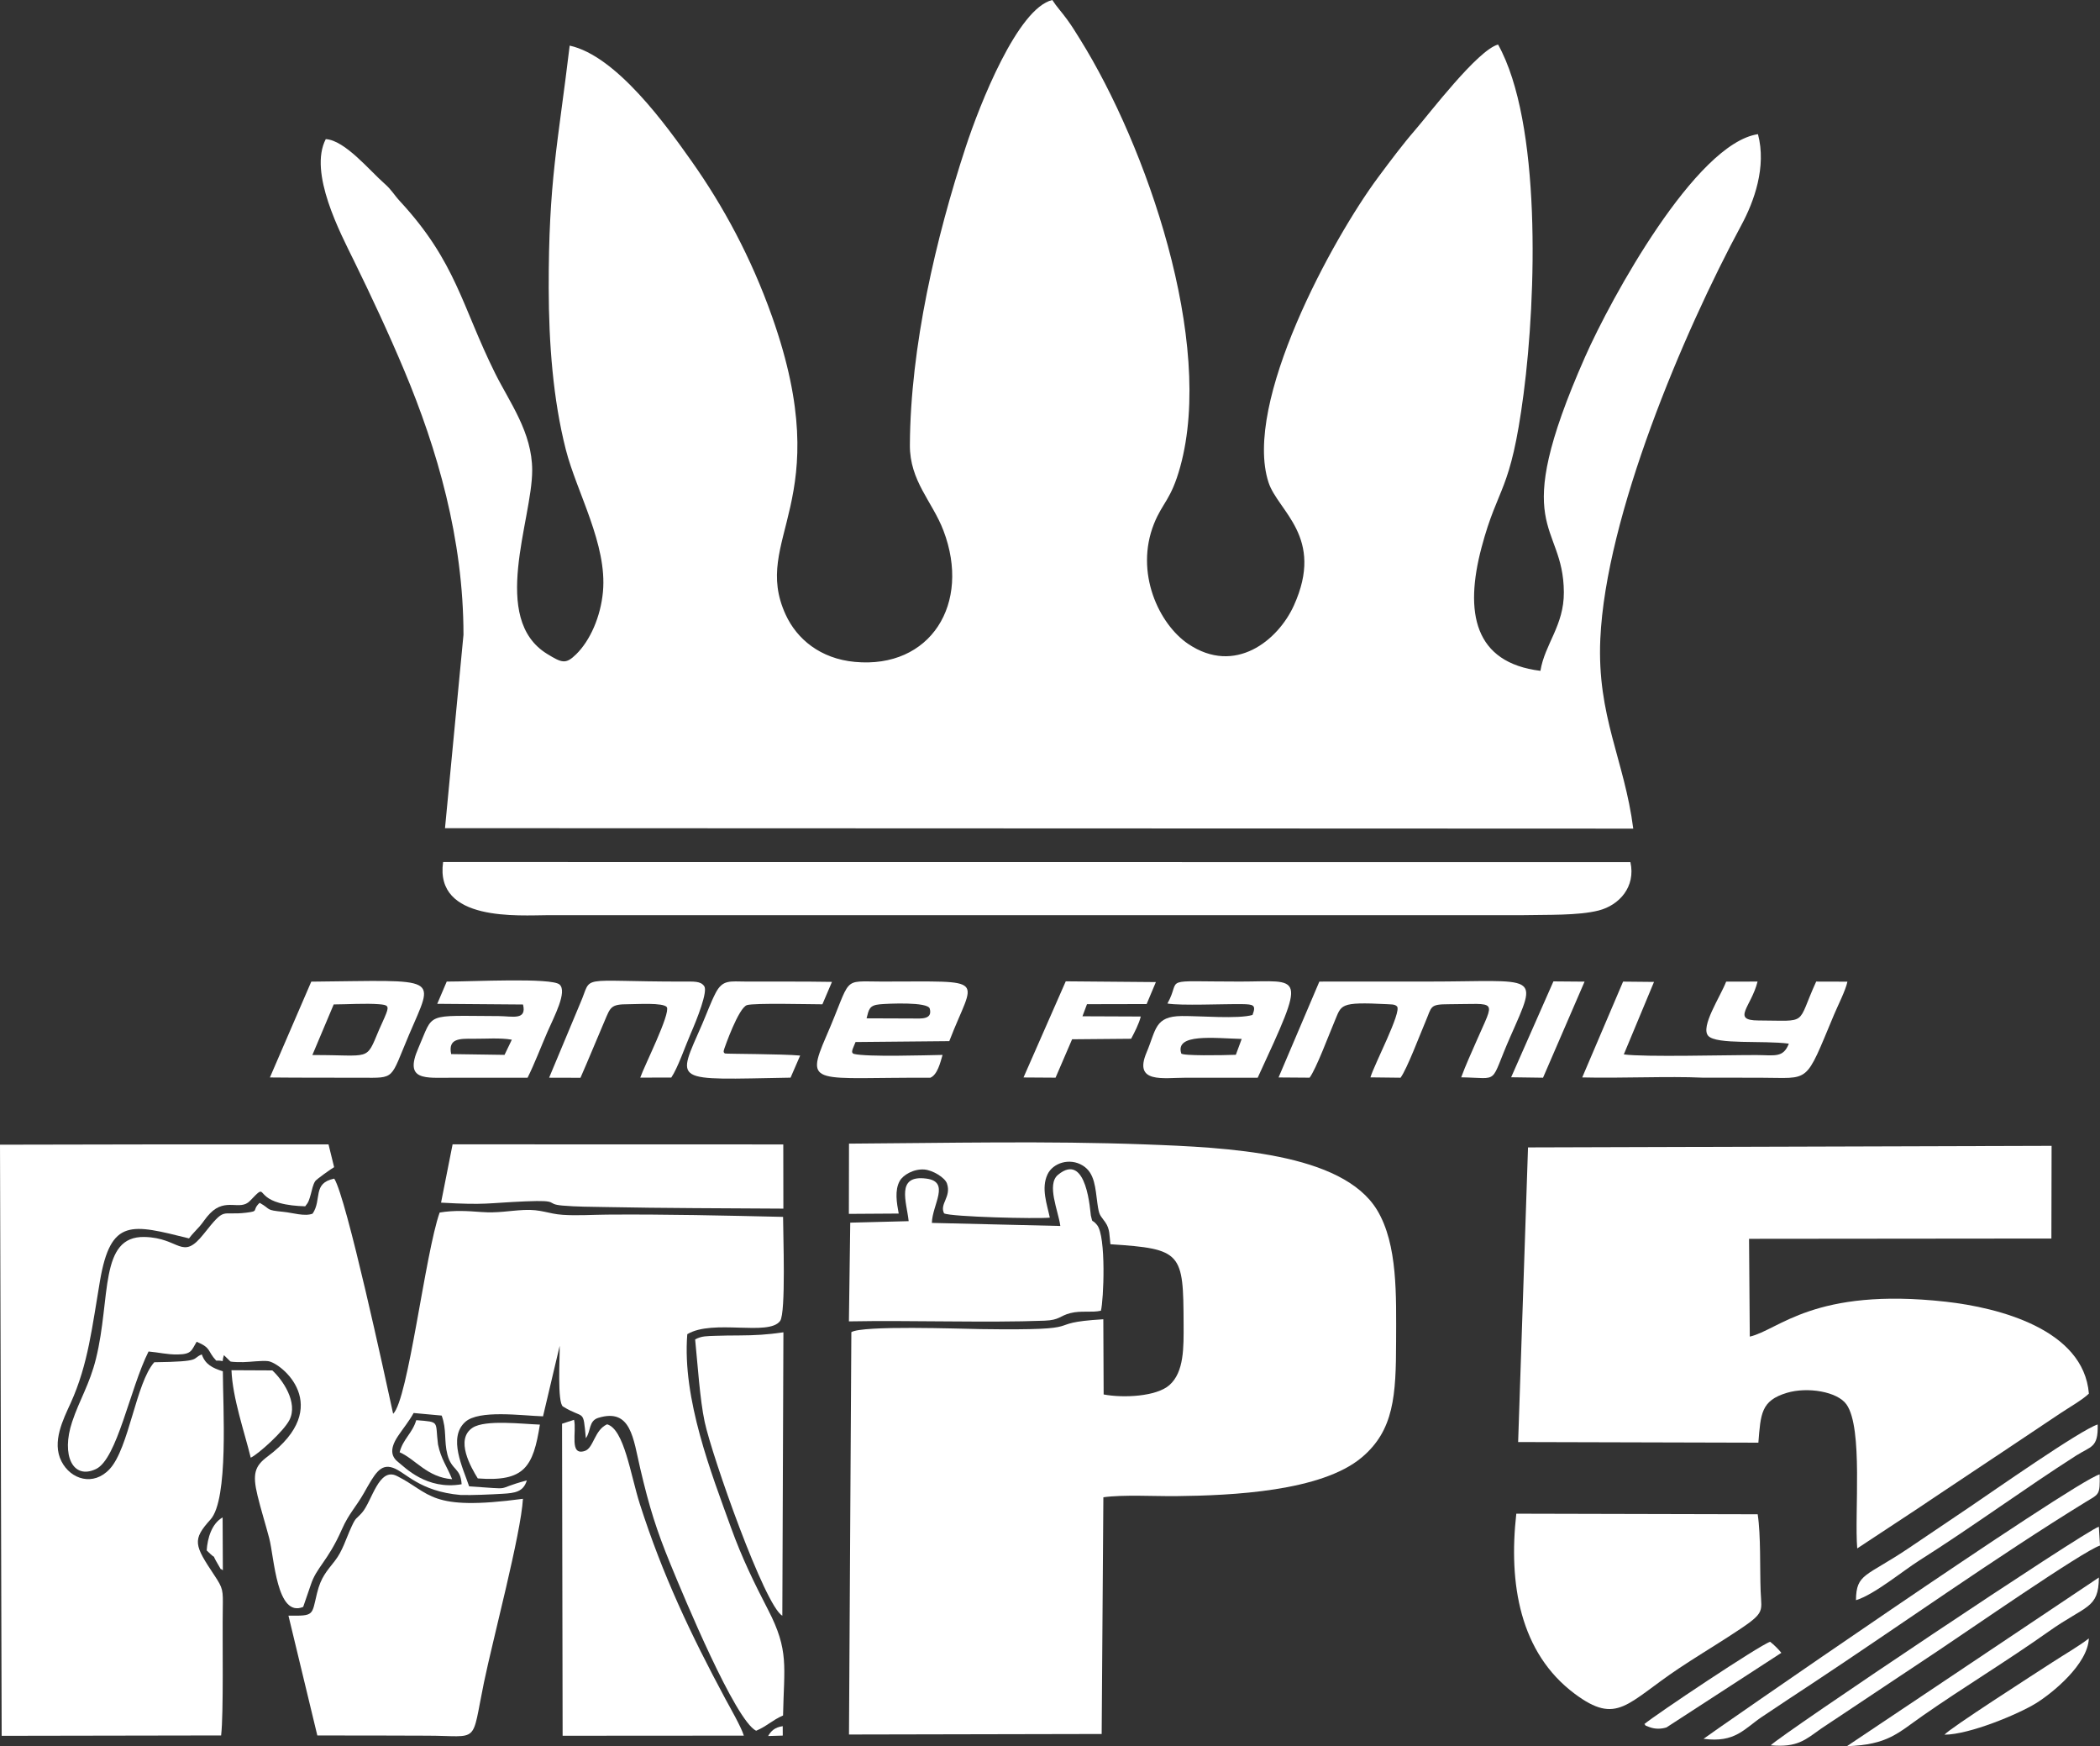 <?xml version="1.0" encoding="UTF-8"?>
<!DOCTYPE svg PUBLIC "-//W3C//DTD SVG 1.1//EN" "http://www.w3.org/Graphics/SVG/1.1/DTD/svg11.dtd">
<!-- Creator: CorelDRAW -->
<svg xmlns="http://www.w3.org/2000/svg" xml:space="preserve" width="91.875mm" height="76.375mm" version="1.1" style="shape-rendering:geometricPrecision; text-rendering:geometricPrecision; image-rendering:optimizeQuality; fill-rule:evenodd; clip-rule:evenodd"
viewBox="0 0 17219.51 14314.46"
 xmlns:xlink="http://www.w3.org/1999/xlink"
 xmlns:xodm="http://www.corel.com/coreldraw/odm/2003">
 <rect x="0" y="0" width="17219.51" height="14314.46" fill="#333333" stroke="none"/>
 <defs>
  <style type="text/css">
   <![CDATA[
    .fil0 {fill:white}
   ]]>
  </style>
 </defs>
 <g id="Слой_x0020_1">
  <path class="fil0" d="M4671.23 373.95c-96.71,808.9 -173.55,1110.55 -171.92,1989.42 0.84,449.1 35.14,909.97 140.23,1322.02 89.63,351.45 341.15,777.34 304.41,1167.08 -19.15,203.41 -104.3,397.62 -219.3,510.65 -85.13,83.67 -116.09,71.95 -236.79,-1.78 -473.15,-289.04 -123.74,-1096.78 -123.98,-1506.33 -0.19,-311.57 -185.14,-555.93 -303.87,-794.93 -274.89,-553.25 -318.9,-911.34 -780.11,-1410.15 -50.53,-54.63 -68.43,-93.47 -126.32,-144.07 -121.09,-105.84 -325.1,-356.52 -482.35,-365.4 -142.76,275.31 120.55,771.28 231.05,996.9 143.83,293.69 284.69,594.56 414.22,903.68 266.87,636.86 483.96,1375.06 483.96,2162.78l-151.49 1585.15 9743.39 3.69c-71.97,-562.4 -298.64,-921.56 -270.08,-1555.68 45.3,-1005.54 677.89,-2504.62 1157.52,-3393.45 102.99,-190.85 206.76,-475.94 135.09,-743.69 -511.29,76.54 -1206.4,1348.04 -1417.29,1825.05 -638.79,1444.86 -177.86,1341.14 -174.3,1929.59 1.67,273.43 -156.31,424.92 -192.13,644.7 -543.71,-66.59 -624.4,-477.7 -482.74,-1011.65 136.99,-516.35 237.03,-437.35 344.69,-1258.82 105.56,-805.43 145.65,-2226.11 -209.2,-2863.55 -167.59,44.61 -566.45,569.75 -682.24,703.25 -99.35,114.55 -200.97,250.38 -299.69,383.04 -376.42,505.82 -1111.72,1852.17 -900.51,2502.73 77.22,237.84 463.25,446.37 207.96,1009.57 -129.73,286.18 -482.37,573.49 -866.3,314.98 -238.57,-160.64 -441.08,-583.97 -280.35,-985.67 69.85,-174.53 139.72,-194.23 214.9,-466.55 283.35,-1026.57 -280.38,-2636.04 -820.1,-3502.29 -39.86,-64 -64.94,-105.69 -106.36,-162.85 -46.8,-64.57 -88.74,-107.84 -122.39,-161.31 -283.16,67.55 -593.3,849.12 -711.29,1208.91 -241.55,736.7 -452.72,1632.17 -456.69,2439.85 -1.46,295.1 184.18,461.64 275.38,701.02 228.34,599.43 -106.44,1133.91 -726.47,1076.11 -283.95,-26.46 -475.47,-187.93 -566.95,-386.22 -290.51,-629.61 427.98,-918.5 -111.39,-2442.81 -172.62,-487.8 -401.57,-909.02 -660.7,-1275.58 -206.01,-291.39 -615.8,-863.64 -999.51,-947.33z"/>
  <path class="fil0" d="M6961.62 9374.99l-1.09 575.78 408.73 -2.61c-16.38,-87.84 -34.41,-190.31 8.19,-267.06 27.14,-48.94 113.92,-100.31 200.92,-94.09 69.18,4.97 169.43,66.01 186.3,114.1 38.82,110.65 -63.39,167.5 -23.28,245.58 57.2,28.81 759.19,45.97 866.85,34.92 -22.3,-108.44 -73.39,-240.89 -18.24,-355.82 44.18,-92.06 180.49,-137.64 288.44,-71.2 100.06,61.57 102.6,184.05 120.19,311.25 14.41,104.23 21.61,91.37 65.07,154.7 38.42,55.98 32.5,106.17 41.48,179.08 588.09,38.08 597.93,68.58 600.11,653.36 0.71,191.28 5.19,393.92 -116.22,501.32 -105.89,93.69 -376.25,107.71 -539.35,76.77l-2.74 -616.43c-540,32.42 -46.72,94.18 -1006.33,80.55 -173.18,-2.46 -966.37,-31.75 -1059.69,25.11l-19.36 3298.41 2071.94 -4.29 13.89 -1940.5c160.32,-22.92 424.74,-7.53 595.95,-9.41 459.11,-5.02 1191.6,-38.46 1522.6,-317.04 264.45,-222.55 281.13,-506.51 281.83,-951.68 0.56,-371.51 14.81,-794.73 -156.14,-1076.71 -285.11,-470.28 -1227.84,-512.99 -1901.91,-537.87 -809.67,-29.88 -1618.17,-11.25 -2428.15,-6.24z"/>
  <path class="fil0" d="M3268.35 11988.26c-50.36,-38.72 -84.15,-97.44 -4.87,-216 44.49,-66.52 87.6,-116.76 128.27,-189.15l229.95 21.1c42.6,115.94 17.64,206.65 46.99,319.54 34.47,132.49 108.78,106.21 116.58,243.42 -287.41,49.89 -466.55,-140.19 -516.91,-178.91zm-46.46 43.8c104.64,36.1 214.49,193.33 554.79,223.07 96.54,3.05 249.5,-4.4 344.95,-9.9 99.8,-5.74 170.14,-15.03 198.12,-109.51 -290.43,77.26 -81.25,73.36 -472.87,48.73 -51.9,-153.89 -175.03,-398.33 -32.59,-527.71 112.57,-102.22 463.27,-51.97 638.38,-46.37l136.61 -578.03c2.1,82.6 -21.12,468.13 27.21,497.79 178.54,109.6 163.62,10.03 187.39,259.75 42.64,-58.51 22.12,-142.5 102.11,-167.03 269.05,-82.48 286.01,169.06 344.2,417.2 74.05,315.73 131.66,500.47 248.07,783.75 110.75,269.53 529.64,1278.43 701.67,1364.02 84.98,-34.73 132.64,-87.04 220.9,-125.2 8.1,-402.42 50.3,-531.91 -122.07,-865.09 -113.95,-220.28 -214.39,-424.25 -305.69,-677.51 -156.87,-435.1 -400.41,-1051.57 -357.43,-1582.97 210.04,-126.36 669.53,19.42 761.37,-108.95 48.21,-67.4 23.97,-716.54 24.05,-852.72 -477.07,-10.98 -965.68,-22.36 -1442.99,-18.59 -118.45,0.94 -246.76,9.65 -363.97,1.69 -119.69,-8.13 -176.65,-46.59 -317.31,-39.7 -126.53,6.22 -214.97,26.84 -350.18,16.74 -119.28,-8.92 -222.36,-15.35 -341.54,4.27 -119.61,337.15 -257.69,1533.64 -381.42,1649.79 -64.12,-294.57 -383.8,-1775.68 -483.03,-1927.79 -181.11,36.43 -98.96,171.74 -177.23,286.91 -62.9,25.58 -165.14,-7.27 -237.15,-14.38 -158.09,-15.61 -97.7,-19.34 -197.54,-74.24 -67.57,64.85 1.67,67.25 -109.25,80.82 -214.07,26.22 -165.42,-56.85 -349.49,174.94 -178.76,225.09 -193.66,30.51 -484.94,24.16 -373.59,-8.13 -274.89,500.74 -397.92,997.2 -52.82,213.16 -134.55,335.24 -195.48,518.13 -91.63,274.97 6.02,476.71 195.22,387.08 174.21,-82.52 278.51,-659.03 431.2,-963.5 83.23,7.07 152.66,25.62 237.88,24.38 117.74,-1.72 113.56,-34.09 156.61,-104.32 123.83,52.12 85.75,75.79 160.1,154.38 81.23,-2.87 39.1,28.36 63.48,-44.64l52.93 51.69c18.16,5.74 83.78,5.77 105.71,5.44 57.65,-0.92 153.65,-14.36 203.62,-7.93 107.04,13.76 548.3,369.99 -4.85,782.28 -105.5,78.64 -124.49,142.95 -81.87,319.41 27.78,114.95 64.25,229.48 95.74,349.04 42.13,160.04 60.33,654.84 278.73,563.94l61.81 -179.51c47.34,-146.96 139.44,-192.41 256.34,-458.04 55.95,-127.13 115.47,-182.4 179.87,-295.98 87.47,-154.27 133.11,-243.09 237.75,-206.99z"/>
  <path class="fil0" d="M12529.44 9405.91l-81.06 2415.26 1969.85 5.19c19.25,-237.28 21.52,-344.65 233.45,-408.45 168.68,-50.79 414.34,-10.85 489.1,94.89 137.38,194.26 64.21,892.26 88.07,1180.31l478 -314.98c162.23,-107.51 308.91,-207.66 475.53,-317.57 162.31,-107.06 309.45,-206.26 476,-317.36 83.25,-55.55 151.46,-101.15 237.76,-158.84 63.76,-42.64 182.19,-110.86 232.25,-160.12 -42.88,-527.39 -739.66,-705.23 -1173.66,-753.51 -1080.42,-120.19 -1368.52,232.25 -1606.87,286.14l-6.05 -801.66 2479.15 -2.36 1.65 -759.77 -4293.18 12.84z"/>
  <path class="fil0" d="M2502.6 9888.68c28.49,-34.2 31.94,-50.51 46.27,-100.44 9.13,-31.77 16.7,-78.14 36.25,-106.29 11.06,-15.93 134.36,-103.36 154.59,-114.16l-45.88 -186.52 -1317.9 -0.26 -1375.93 2.57 13.63 4845.81 1799.5 -3.09c21.14,-182.12 9.58,-781.1 13.59,-1040.68 2.34,-151.06 2.68,-164.16 -68.37,-271.05 -164.78,-247.89 -184.29,-290.67 -32.57,-458.14 150.09,-165.66 102.3,-925.55 101.45,-1215.04 -86.78,-27.85 -144.28,-57.13 -172.54,-138.47 -89.01,34.73 14.98,58.85 -389.82,64.06 -150.82,170.42 -206.88,704.2 -365.72,875.56 -132.58,143.02 -319.11,86.81 -395.46,-63.76 -80.55,-158.84 15.42,-344.31 75.96,-477.78 144.05,-317.61 176.29,-629.25 240.03,-1000.63 88.82,-517.46 257.76,-465.58 730.07,-348.57 29.91,-39.85 49.89,-56.51 88.07,-99.84 28.21,-31.99 48.37,-68.5 84.92,-105.74 130.05,-132.45 245.02,-16.66 326.75,-101.83 143.98,-149.99 41.14,-40.31 239.68,16.08 68.78,19.55 140.38,25.88 213.44,28.21z"/>
  <path class="fil0" d="M13369.06 7067.46l-9735.67 -0.88c-70.47,492.36 621.08,436.56 868.63,435.4l7981.82 0.13c197.6,-4.52 457.42,4.57 625.34,-38.52 167.91,-43.09 304.77,-193.21 259.88,-396.14z"/>
  <path class="fil0" d="M2602.03 14226.65c299.91,-1.11 600.3,1.18 900.28,1.59 437.2,0.62 359.61,79.56 465.65,-434.39 73.56,-356.57 303.4,-1218.02 320.04,-1507.29 -772.5,103.44 -750.81,-46.11 -1034.46,-187.57 -148.08,-73.86 -203.71,208.02 -284.28,300.14 -51.43,58.81 -48.79,33.32 -87.86,118.24 -46.18,100.35 -71.88,196.03 -135.3,277.39 -67.73,86.93 -114.61,134.12 -146.53,265.35 -44.55,183.06 -19.85,186.6 -234.3,184.18l236.75 982.36z"/>
  <path class="fil0" d="M12433.35 12408.54c-64.57,572.46 28.17,1139.38 478.49,1475.88 349.56,261.19 427.32,77.35 855.47,-208.41 130.61,-87.19 266.5,-169.22 397.45,-253.7 321.02,-207.06 279.07,-192.69 272.04,-379.46 -6.95,-184.91 2.46,-454.86 -24.12,-629.55l-1979.33 -4.76z"/>
  <path class="fil0" d="M4978.08 11675.77c-104.64,47.16 -109.79,194.36 -182.59,218.33 -130.56,42.96 -65.26,-158.71 -88.46,-255.31l-98.38 32.31 4.74 2557.72 1485.92 -0.97c-19.72,-67.88 -115.36,-234.22 -150.58,-299.78 -284.9,-530.42 -515.92,-1017.46 -701.97,-1598.26 -76.62,-239.11 -127.97,-613.45 -268.69,-654.03z"/>
  <path class="fil0" d="M8694.48 10049.92l-1053.33 -25.11c3.04,-149.94 153.91,-337.36 -45.77,-363.28 -253.28,-32.87 -160.27,193.51 -144.65,348.94l-478.88 12.28 -10.96 809.18c502.87,-9.71 1133.98,12.52 1604.26,-5.62 124.3,-4.8 121.24,-38.78 211.47,-61.98 87.98,-22.64 174.23,-2.36 250.51,-19.68 22.45,-81.72 44.78,-611.26 -31.96,-703.19 -47.49,-56.9 -32.41,-2.7 -50.44,-77.2 -5.02,-20.73 -30.36,-532.8 -269.81,-333.26 -95.12,79.28 3.02,294.59 19.57,418.93z"/>
  <path class="fil0" d="M3616.51 9858.65c375.18,21.42 372.35,3.17 691.85,-10.46 297.87,-12.71 153.48,21.23 304.39,34.58 112.12,9.93 236.34,9.71 349.32,12 487.15,9.8 974.28,9.61 1461.43,13.06l-0.73 -526.32 -2711.57 -0.69 -94.69 477.83z"/>
  <path class="fil0" d="M5699.97 10979.93c20.2,198.67 38.76,492.21 78.02,675.28 61.08,284.86 492.87,1510.12 636.9,1589.53l8.9 -2323.03c-135.09,19.62 -229.65,24.8 -366.67,25.68 -63.67,0.43 -127.39,0.56 -191,3.05 -69.46,2.72 -112.75,0.47 -166.15,29.48z"/>
  <path class="fil0" d="M12973.95 8832.2c312.49,8.02 711.74,-11.04 984.96,1.95l476.75 0.58c414.58,0.04 359.78,63.14 603.91,-519.24 29.67,-70.75 94.22,-197 108.84,-268.26l-256.13 -0.69c-166.28,363.47 -55.61,320.19 -473.45,318.79 -224.87,-0.77 -58.25,-112.98 -7.2,-318.92l-257.54 0.62c-47.81,124.13 -213.53,370.76 -146.81,444.45 66.72,73.69 450.49,35.85 660.83,63.84 -46.03,118.94 -116.82,93.94 -264.17,93.49 -248.93,-0.75 -915.3,17.99 -1089.02,-5.32l247.62 -594.19 -253.55 -2.51 -335.06 785.41z"/>
  <path class="fil0" d="M10483.95 8832.46l254.37 1.86c54.17,-71.24 163.08,-364.22 203.93,-459.32 59.34,-138.06 33.4,-163.69 431.84,-143.23 25.55,2.81 62.79,-2.12 81.27,18.63 39.71,44.57 -186.11,473.88 -218.16,581.37l246.93 2.91c52.57,-70.06 162.59,-362.21 204.38,-459.32 53.66,-124.6 31.32,-142.95 191.6,-143.19 405.32,-0.62 379.61,-49.85 225,305.74 -41.91,96.37 -88.37,197 -123.51,293.49 326.15,5.36 227.02,65.94 402.15,-331.74 235.14,-533.97 231.41,-453.24 -677.48,-453.24 -295.92,0 -591.88,-0.37 -887.8,0.22l-334.53 785.83z"/>
  <path class="fil0" d="M7105.62 8347.76c19.27,-74.43 22.21,-106.96 108.8,-114.91 63.99,-5.87 393.96,-22 409.39,35.55 24.63,91.84 -73.49,80.76 -138.52,80.76l-379.66 -1.41zm522.48 487.19c59.28,-24.87 82.28,-124.99 100.78,-187.24 -141.15,2.53 -619.88,17.97 -727.07,-8.3 -29.88,-10.27 -8.15,-41.81 13.42,-97.37l768.68 -7.2c206.37,-537.23 336.74,-487.71 -552.52,-488.46 -339.8,-0.28 -240.46,-48.32 -455.53,446.53 -182.06,418.91 -92.61,336.87 852.25,342.03z"/>
  <path class="fil0" d="M3699.48 8640.89c-27.23,-129.64 69.72,-126.77 183.56,-125.7 97.65,0.9 217.97,-9.22 313.8,7.74l-59.77 124.37 -437.59 -6.41zm-114.18 -412.01l703.34 5.51c32.65,132.96 -88.8,95.38 -199.19,95 -615.81,-2.02 -529.08,-34.41 -659.03,262.26 -118.94,271.52 56.9,243.12 278.17,243.07 205.81,-0.06 411.6,0 617.39,0 57.56,-115.3 110.13,-254.61 162.81,-375.43 55.27,-126.75 165.31,-331.29 99.02,-388.86 -66.29,-57.58 -717.27,-23.69 -924.74,-23.88l-77.76 182.32z"/>
  <path class="fil0" d="M10133.62 8646.65c-115.98,4.27 -440.93,9.6 -447.73,-11.17 -52.08,-165.51 265.97,-125.1 495.77,-118.79l-48.04 129.96zm-561.05 -420.18c110.28,18.93 459.37,2.87 612.01,4.99 94.5,1.31 116.86,7.46 85.76,88.65 -118.69,34.65 -429.67,7.42 -579.98,8.81 -223.3,2.04 -209.54,111.7 -288.95,299.2 -108.24,255.59 135.62,206.61 321.32,206.61 196.64,-0.02 393.31,-0.24 589.95,0.07 406.14,-879.2 364.01,-788.39 -145.63,-788.39 -675.15,0.02 -472.19,-37.77 -594.49,180.06z"/>
  <path class="fil0" d="M2561.24 8648.9l175.05 -415.05c110.94,-0.41 263.09,-10.38 371.73,-1.71 70.43,5.62 82.95,13.36 58.59,76.37 -18.05,46.65 -40.93,91.52 -59.15,134.83 -109.92,261.27 -61.74,203.6 -546.22,205.55zm-348.08 183.6c253.28,2.68 501.51,1.5 749.65,2.27 283.4,0.86 233.53,18.55 391.02,-352.13 209.13,-492.21 269.38,-445.45 -801.49,-435.55l-339.18 785.41z"/>
  <path class="fil0" d="M13968.72 14254.01c259.41,34.65 331.87,-81.25 481.21,-181.72 143.55,-96.62 268.43,-178.18 410.36,-271.97 713.57,-471.52 1516.01,-1041.77 2241.16,-1487.29 111.4,-68.45 118.71,-53.27 115.34,-226.99 -219.04,62.67 -3247.04,2161.77 -3248.07,2167.97z"/>
  <path class="fil0" d="M4502.6 8834.5l257.09 0.69c65.52,-148.48 128.59,-304.41 196.83,-463.35 49.25,-114.72 49.7,-140.12 195.41,-139.72 71.48,0.21 284.94,-15.11 315.92,23.77 30.91,54.67 -183.79,479.63 -217.93,577.79l254.24 -0.21c53.32,-77.41 116.13,-261.21 158.78,-358.8 54.95,-125.72 142.16,-347.5 111.52,-390.59 -30.64,-43.09 -83.76,-37.56 -177.51,-37.56 -880.75,-0.07 -734.21,-61.27 -838.06,175.17l-256.28 612.82z"/>
  <path class="fil0" d="M6482.38 8834.13c-980.22,17.15 -937.43,50.74 -724.71,-438.74 34.34,-78.98 69.83,-177.43 109.96,-254.73 58.38,-112.49 117.35,-94.69 252.85,-94.29 232.35,0.67 464.73,-1.37 701.43,2.62l-78.46 183.84c-100.59,0 -556.72,-12.01 -618.19,6.54 -70.13,21.16 -184.93,353.59 -184.95,353.67 -1.59,10.68 -16.31,33.02 4.61,42.96 8.1,3.84 473.39,3.39 616.19,17l-78.74 181.13z"/>
  <path class="fil0" d="M14519.61 14307.18c218.76,19.59 283.98,-45.17 410.89,-135.26l971.26 -646.7c201.87,-133.39 1184.3,-814.82 1317.75,-855.51l-9.31 -154.55c-111.61,33.3 -2615.63,1710.66 -2690.58,1792.02z"/>
  <path class="fil0" d="M8392.58 8832.57l262.75 1.72 135.64 -314.81 484.04 -4.2c26.18,-49.61 64.15,-121.41 79.13,-182.34l-478.21 -1.95 37.11 -99.13 489.08 -1.05 75.81 -180.19 -739.03 -6.24 -346.32 788.19z"/>
  <path class="fil0" d="M15218.47 13117.58c150.03,-45.45 381.61,-238.57 520.77,-326.53 426.09,-269.29 867.86,-592.71 1283.69,-858.3 123.25,-78.72 182.89,-62.75 177.55,-255.64 -137.59,42.17 -869.32,554.86 -1045.16,673.56 -170.74,115.26 -341.45,231.07 -511.35,344.93 -343.98,230.47 -423.16,202.66 -425.51,421.98z"/>
  <path class="fil0" d="M15144.25 14314.46c337.57,-12.14 415.29,-106.21 626.65,-253.41 332.6,-231.67 685.22,-444.25 1027.53,-686.68 307.9,-218.07 409.57,-184.85 411.92,-442.69l-2066.09 1382.79z"/>
  <path class="fil0" d="M2055.97 11949.54c61.42,-29.03 268.01,-214.15 316.67,-307.67 75.4,-144.92 -58.48,-334.61 -139.82,-407.85l-334.79 -1.65c8.66,227.76 107.37,509.23 157.94,717.17z"/>
  <path class="fil0" d="M3917.77 12119.34c383.04,29.01 453.86,-93.32 509.28,-441.06 -142.67,-4.97 -446.55,-42.11 -550.83,24.93 -148.31,95.34 -12.76,328.66 41.55,416.13z"/>
  <path class="fil0" d="M15944.43 14220.28c206.93,-1.74 603.65,-168.12 746.5,-255.49 139.27,-85.18 429.05,-322.93 437.11,-533.7 -79.65,62.02 -203.17,133.31 -299.31,195.82 -148.31,96.43 -848.05,545.17 -884.3,593.38z"/>
  <polygon class="fil0" points="12391.05,8830.94 12652.47,8834.61 12993.07,8047.03 12737.74,8044.95 "/>
  <path class="fil0" d="M13483.33 14133.22c22.57,17.86 -14.77,3.52 42.17,24.85 45.58,17.07 94.72,16.4 139.25,2.51l941.97 -611.45c-22.6,-28.45 -58.96,-64.77 -91.87,-90.62 -83.68,25.34 -944.27,600.54 -1031.52,674.7z"/>
  <path class="fil0" d="M3276.86 11904.78c131.35,58.08 226.09,205.88 430.42,221.01 -39.56,-100.8 -91.52,-164.84 -115.73,-284.98 -25.13,-192.91 21.83,-183.02 -178.37,-198.95 -32.69,108.93 -108.27,153.82 -136.31,262.92z"/>
  <path class="fil0" d="M1694.9 12709.59c108.69,108.24 17.13,-12.52 97.42,122.86 36.32,61.25 2.59,11.38 34.99,40.33l-1.87 -433.7c-89.44,50.12 -124.34,170.76 -130.54,270.51z"/>
  <path class="fil0" d="M6418.17 14150.27c-65.49,9.46 -96.49,39.71 -119.63,80.84l120.01 -3.62 -0.37 -77.22z"/>
 </g>
</svg>
